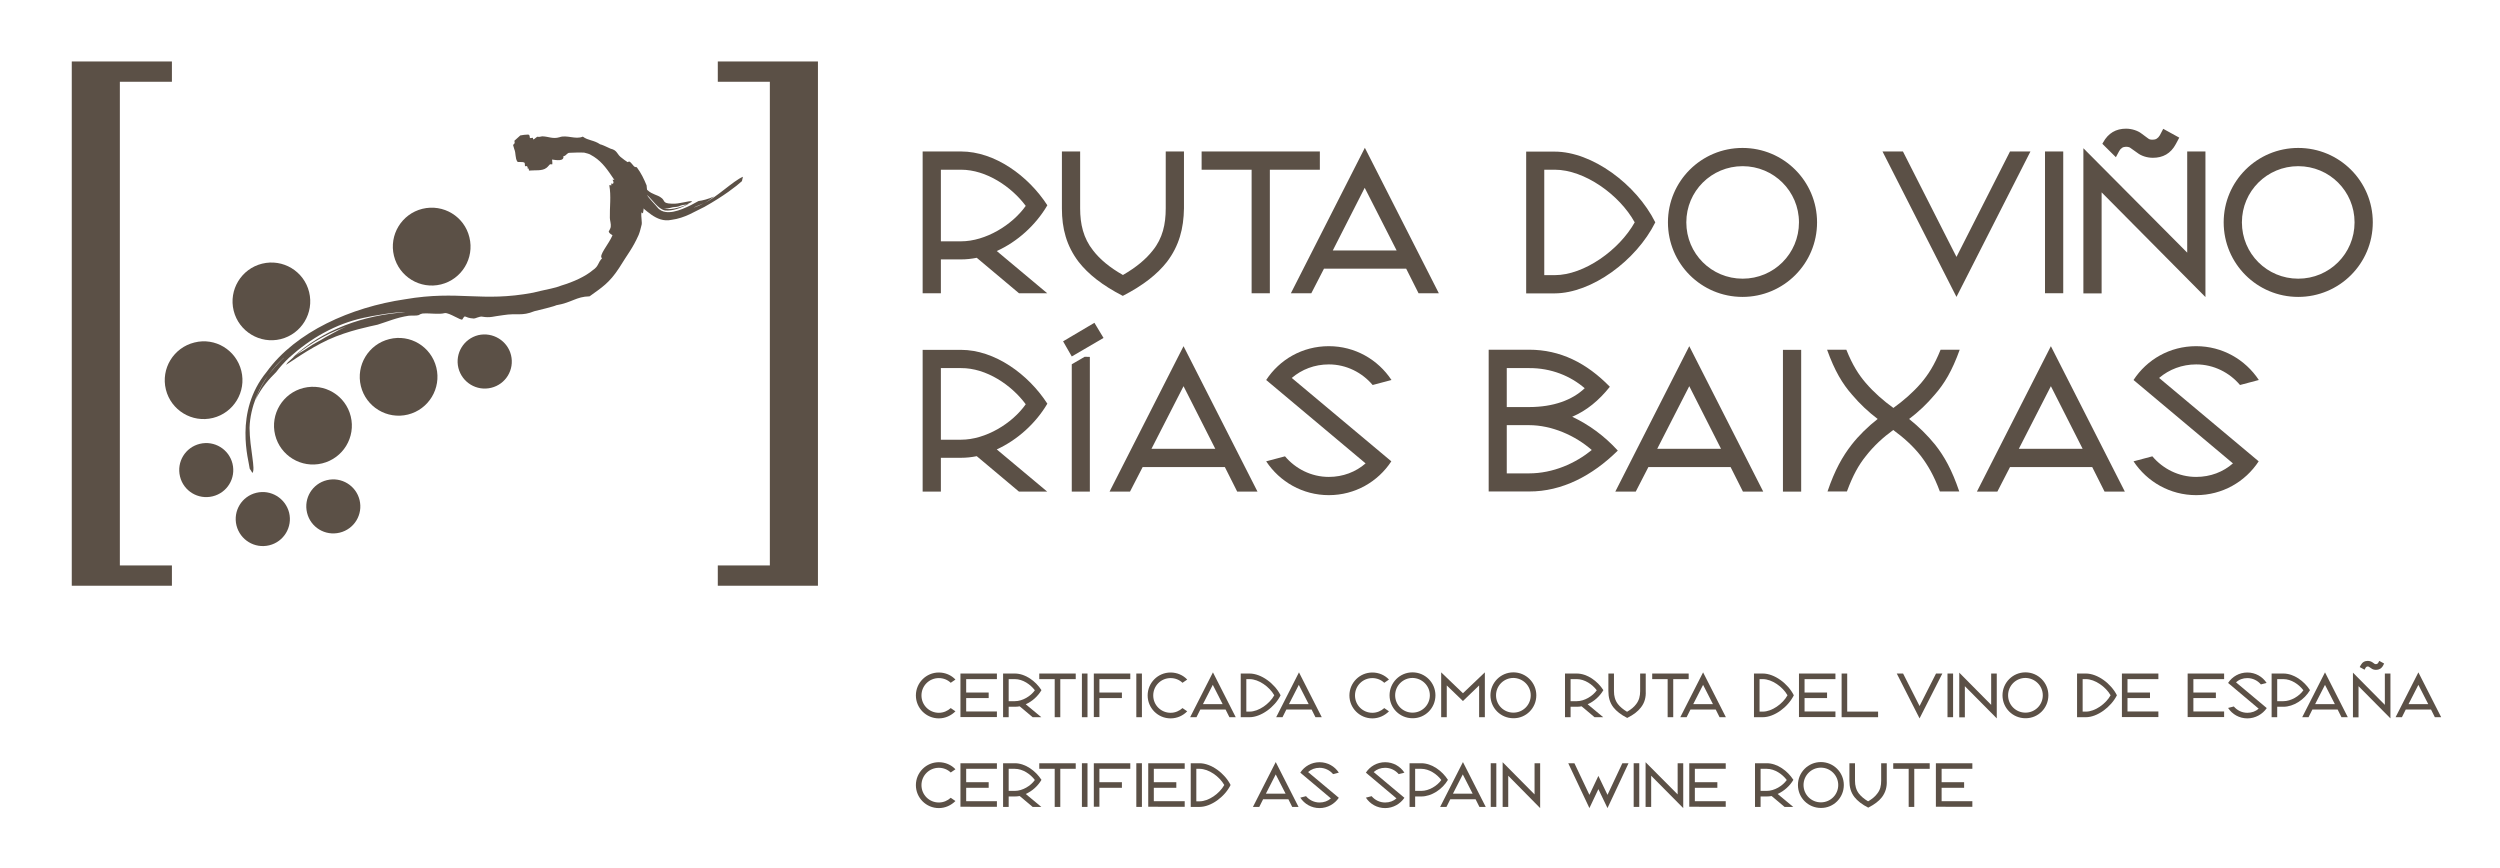 <?xml version="1.0" encoding="UTF-8"?> <svg xmlns="http://www.w3.org/2000/svg" xmlns:xlink="http://www.w3.org/1999/xlink" version="1.1" id="Capa_1" x="0px" y="0px" viewBox="0 0 170 59" style="enable-background:new 0 0 170 59;" xml:space="preserve"> <style type="text/css"> .st0{fill:#5B5046;} </style> <g> <polygon class="st0" points="11.69,5.56 11.69,4.18 4.88,4.18 4.88,39.83 11.69,39.83 11.69,38.45 8.15,38.45 8.15,5.56 "></polygon> <polygon class="st0" points="48.81,38.45 48.81,39.83 55.62,39.83 55.62,4.18 48.81,4.18 48.81,5.56 52.35,5.56 52.35,38.45 "></polygon> <path class="st0" d="M69.75,14c-0.92,1.3-2.73,2.41-4.4,2.41h-1.37v-4.87h1.37C67.08,11.54,68.79,12.71,69.75,14z M71.22,13.96 c-1.3-2.01-3.58-3.66-5.87-3.66h-2.61v9.64h1.24v-2.3h1.37c0.37,0,0.72-0.04,1.07-0.11l2.87,2.41h1.92l-3.43-2.87 C69.18,16.44,70.43,15.31,71.22,13.96z"></path> <path class="st0" d="M79.35,17.81c-0.65,0.83-1.6,1.59-3,2.31c-1.4-0.72-2.35-1.48-3-2.31c-0.83-1.09-1.14-2.27-1.14-3.63V10.3 h1.24v3.87c0,1.07,0.22,2.03,0.88,2.86c0.46,0.6,1.13,1.16,2.03,1.67c0.9-0.52,1.56-1.07,2.03-1.67c0.67-0.83,0.88-1.78,0.88-2.86 V10.3h1.24v3.87C80.49,15.54,80.18,16.72,79.35,17.81z"></path> <path class="st0" d="M86.35,11.54v8.4h-1.24v-8.4h-3.4V10.3h8.04v1.24H86.35z"></path> <path class="st0" d="M94.97,17.03h-4.34l2.17-4.26L94.97,17.03z M97.84,19.94l-5.03-9.89l-5.03,9.89h1.39l0.86-1.67h5.59l0.84,1.67 H97.84z"></path> <path class="st0" d="M111.16,15.12c-1.05,1.88-3.44,3.59-5.44,3.59h-0.71v-7.17h0.71C107.75,11.54,110.13,13.25,111.16,15.12z M112.56,15.12c-1.3-2.6-4.3-4.81-6.84-4.81h-1.94v9.64h1.94C108.23,19.94,111.26,17.73,112.56,15.12z"></path> <path class="st0" d="M122.33,15.12c0,2.13-1.71,3.83-3.83,3.83c-2.12,0-3.83-1.7-3.83-3.83c0-2.12,1.71-3.82,3.83-3.82 C120.61,11.3,122.33,13,122.33,15.12z M123.56,15.12c0-2.8-2.27-5.06-5.07-5.06c-2.8,0-5.07,2.26-5.07,5.06 c0,2.81,2.27,5.07,5.07,5.07C121.29,20.19,123.56,17.93,123.56,15.12z"></path> <path class="st0" d="M133.04,20.19l-5.03-9.89h1.39l3.64,7.17l3.64-7.17h1.39L133.04,20.19z"></path> <path class="st0" d="M139.06,19.94V10.3h1.24v9.64H139.06z"></path> <path class="st0" d="M142.91,13.08v6.87h-1.24v-9.87l7.06,7.1V10.3h1.24v9.9L142.91,13.08z"></path> <path class="st0" d="M143.88,10.69l0.22-0.41c0.11-0.2,0.26-0.3,0.47-0.3c0.12,0,0.25,0.03,0.3,0.08l0.48,0.34 c0.24,0.19,0.63,0.33,1.05,0.33c0.67,0,1.21-0.28,1.56-0.94l0.23-0.43l-1.09-0.6l-0.23,0.44c-0.12,0.2-0.27,0.3-0.48,0.3 c-0.12,0-0.23-0.01-0.31-0.08l-0.46-0.34c-0.23-0.18-0.63-0.33-1.05-0.33c-0.68,0-1.21,0.3-1.56,0.94l-0.05,0.09L143.88,10.69z"></path> <path class="st0" d="M160.11,15.12c0,2.13-1.71,3.83-3.83,3.83c-2.12,0-3.83-1.7-3.83-3.83c0-2.12,1.71-3.82,3.83-3.82 C158.4,11.3,160.11,13,160.11,15.12z M161.35,15.12c0-2.8-2.27-5.06-5.07-5.06c-2.8,0-5.07,2.26-5.07,5.06 c0,2.81,2.27,5.07,5.07,5.07C159.08,20.19,161.35,17.93,161.35,15.12z"></path> <path class="st0" d="M69.75,27.49c-0.92,1.31-2.73,2.41-4.4,2.41h-1.37v-4.87h1.37C67.08,25.02,68.79,26.19,69.75,27.49z M71.22,27.45c-1.3-2.01-3.58-3.66-5.87-3.66h-2.61v9.64h1.24v-2.3h1.37c0.37,0,0.72-0.04,1.07-0.11l2.87,2.41h1.92l-3.43-2.87 C69.18,29.92,70.43,28.79,71.22,27.45z"></path> <path class="st0" d="M82.64,30.52H78.3l2.18-4.26L82.64,30.52z M85.51,33.43l-5.03-9.89l-5.03,9.89h1.39l0.86-1.67h5.59l0.84,1.67 H85.51z"></path> <path class="st0" d="M90.36,33.67c-1.78,0-3.34-0.91-4.26-2.3l1.28-0.34c0.71,0.84,1.78,1.4,2.98,1.4c0.96,0,1.84-0.34,2.5-0.92 l-6.76-5.67c0.91-1.39,2.46-2.3,4.26-2.3c1.78,0,3.34,0.91,4.26,2.3l-1.28,0.34c-0.71-0.84-1.78-1.4-2.98-1.4 c-0.97,0-1.84,0.34-2.52,0.92l6.77,5.67C93.7,32.76,92.14,33.67,90.36,33.67z"></path> <path class="st0" d="M107.76,26.4c-0.84,0.8-2.12,1.28-3.79,1.28h-1.51v-2.65h1.51C105.48,25.02,106.8,25.57,107.76,26.4z M110.01,30.64c-0.92-1.01-1.99-1.78-3.1-2.3c0.98-0.42,1.81-1.1,2.56-2.04c-1.58-1.62-3.37-2.52-5.49-2.52h-2.75v9.64h2.75 C106.21,33.43,108.28,32.35,110.01,30.64z M108.24,30.6c-1.1,0.9-2.62,1.59-4.27,1.59h-1.51v-3.28h1.51 C105.53,28.91,107.12,29.62,108.24,30.6z"></path> <path class="st0" d="M117.03,30.52h-4.34l2.18-4.26L117.03,30.52z M119.9,33.43l-5.03-9.89l-5.03,9.89h1.39l0.86-1.67h5.59 l0.84,1.67H119.9z"></path> <path class="st0" d="M121.24,33.43v-9.64h1.24v9.64H121.24z"></path> <path class="st0" d="M131.57,26.83c-0.54,0.64-1.11,1.18-1.75,1.66c0.65,0.52,1.25,1.11,1.77,1.75c0.63,0.8,1.14,1.71,1.64,3.18 h-1.32c-0.41-1.1-0.82-1.79-1.29-2.41c-0.53-0.68-1.17-1.25-1.88-1.77c-0.69,0.5-1.33,1.09-1.86,1.77 c-0.49,0.61-0.88,1.3-1.29,2.41h-1.32c0.5-1.47,1.02-2.38,1.64-3.18c0.5-0.64,1.12-1.24,1.77-1.75c-0.63-0.48-1.21-1.02-1.75-1.66 c-0.64-0.73-1.17-1.6-1.69-3.05h1.31c0.42,1.05,0.84,1.7,1.32,2.26c0.56,0.65,1.2,1.21,1.88,1.7c0.68-0.49,1.33-1.05,1.89-1.7 c0.48-0.57,0.9-1.21,1.32-2.26h1.3C132.74,25.23,132.21,26.1,131.57,26.83z"></path> <path class="st0" d="M141.62,30.52h-4.34l2.18-4.26L141.62,30.52z M144.49,33.43l-5.03-9.89l-5.03,9.89h1.39l0.86-1.67h5.59 l0.84,1.67H144.49z"></path> <path class="st0" d="M149.34,33.67c-1.78,0-3.34-0.91-4.26-2.3l1.28-0.34c0.71,0.84,1.78,1.4,2.98,1.4c0.97,0,1.84-0.34,2.5-0.92 l-6.76-5.67c0.91-1.39,2.46-2.3,4.26-2.3c1.78,0,3.34,0.91,4.26,2.3l-1.28,0.34c-0.71-0.84-1.78-1.4-2.98-1.4 c-0.96,0-1.84,0.34-2.52,0.92l6.77,5.67C152.68,32.76,151.12,33.67,149.34,33.67z"></path> <path class="st0" d="M63.84,48.85c-0.86,0-1.56-0.7-1.56-1.56c0-0.86,0.7-1.56,1.56-1.56c0.44,0,0.85,0.18,1.13,0.48l-0.32,0.22 c-0.21-0.2-0.49-0.32-0.81-0.32c-0.65,0-1.18,0.52-1.18,1.18c0,0.66,0.53,1.18,1.18,1.18c0.32,0,0.6-0.13,0.81-0.32l0.32,0.22 C64.68,48.66,64.28,48.85,63.84,48.85z"></path> <path class="st0" d="M65.31,48.77V45.8h2.48v0.38h-2.09v0.91h1.53v0.38h-1.53v0.91h2.09v0.38H65.31z"></path> <path class="st0" d="M70.37,46.94c-0.28,0.4-0.84,0.74-1.36,0.74h-0.42v-1.5h0.42C69.55,46.18,70.07,46.54,70.37,46.94z M70.82,46.93c-0.4-0.62-1.1-1.13-1.81-1.13h-0.8v2.97h0.38v-0.71h0.42c0.11,0,0.22-0.01,0.33-0.03l0.88,0.74h0.59l-1.06-0.88 C70.2,47.69,70.58,47.34,70.82,46.93z"></path> <path class="st0" d="M72.1,46.18v2.59h-0.38v-2.59h-1.05V45.8h2.48v0.38H72.1z"></path> <path class="st0" d="M73.57,48.77V45.8h0.38v2.97H73.57z"></path> <path class="st0" d="M74.76,46.18v0.91h1.53v0.38h-1.53v1.29h-0.38V45.8h2.48v0.38H74.76z"></path> <path class="st0" d="M77.27,48.77V45.8h0.38v2.97H77.27z"></path> <path class="st0" d="M79.6,48.85c-0.86,0-1.56-0.7-1.56-1.56c0-0.86,0.7-1.56,1.56-1.56c0.44,0,0.85,0.18,1.13,0.48l-0.32,0.22 c-0.21-0.2-0.49-0.32-0.81-0.32c-0.65,0-1.18,0.52-1.18,1.18c0,0.66,0.53,1.18,1.18,1.18c0.32,0,0.6-0.13,0.81-0.32l0.32,0.22 C80.45,48.66,80.05,48.85,79.6,48.85z"></path> <path class="st0" d="M83.14,47.88h-1.34l0.67-1.31L83.14,47.88z M84.03,48.77l-1.55-3.05l-1.55,3.05h0.43l0.26-0.52h1.72l0.26,0.52 H84.03z"></path> <path class="st0" d="M86.65,47.28c-0.32,0.58-1.06,1.11-1.68,1.11h-0.22v-2.21h0.22C85.6,46.18,86.33,46.71,86.65,47.28z M87.08,47.28c-0.4-0.8-1.32-1.48-2.11-1.48h-0.6v2.97h0.6C85.74,48.77,86.68,48.09,87.08,47.28z"></path> <path class="st0" d="M88.99,47.88h-1.34l0.67-1.31L88.99,47.88z M89.88,48.77l-1.55-3.05l-1.55,3.05h0.43l0.26-0.52h1.72l0.26,0.52 H89.88z"></path> <path class="st0" d="M93.32,48.85c-0.86,0-1.56-0.7-1.56-1.56c0-0.86,0.7-1.56,1.56-1.56c0.44,0,0.85,0.18,1.13,0.48l-0.32,0.22 c-0.21-0.2-0.5-0.32-0.81-0.32c-0.65,0-1.18,0.52-1.18,1.18c0,0.66,0.53,1.18,1.18,1.18c0.32,0,0.6-0.13,0.81-0.32l0.32,0.22 C94.16,48.66,93.76,48.85,93.32,48.85z"></path> <path class="st0" d="M97.23,47.28c0,0.66-0.53,1.18-1.18,1.18c-0.65,0-1.18-0.52-1.18-1.18c0-0.65,0.53-1.18,1.18-1.18 C96.7,46.11,97.23,46.63,97.23,47.28z M97.61,47.28c0-0.86-0.7-1.56-1.56-1.56c-0.86,0-1.56,0.7-1.56,1.56 c0,0.87,0.7,1.56,1.56,1.56C96.91,48.85,97.61,48.15,97.61,47.28z"></path> <path class="st0" d="M100.58,48.77v-2.16l-1.1,1.06l-1.1-1.06v2.16h-0.38v-3.05l1.48,1.42l1.49-1.42v3.05H100.58z"></path> <path class="st0" d="M104.09,47.28c0,0.66-0.53,1.18-1.18,1.18c-0.65,0-1.18-0.52-1.18-1.18c0-0.65,0.53-1.18,1.18-1.18 C103.56,46.11,104.09,46.63,104.09,47.28z M104.47,47.28c0-0.86-0.7-1.56-1.56-1.56c-0.86,0-1.56,0.7-1.56,1.56 c0,0.87,0.7,1.56,1.56,1.56C103.77,48.85,104.47,48.15,104.47,47.28z"></path> <path class="st0" d="M108.58,46.94c-0.28,0.4-0.84,0.74-1.36,0.74h-0.42v-1.5h0.42C107.76,46.18,108.28,46.54,108.58,46.94z M109.03,46.93c-0.4-0.62-1.1-1.13-1.81-1.13h-0.8v2.97h0.38v-0.71h0.42c0.11,0,0.22-0.01,0.33-0.03l0.88,0.74h0.59l-1.06-0.88 C108.41,47.69,108.79,47.34,109.03,46.93z"></path> <path class="st0" d="M111.58,48.11c-0.2,0.26-0.49,0.49-0.93,0.71c-0.43-0.22-0.73-0.46-0.93-0.71c-0.26-0.33-0.35-0.7-0.35-1.12 V45.8h0.38V47c0,0.33,0.07,0.62,0.27,0.88c0.14,0.18,0.35,0.36,0.62,0.52c0.28-0.16,0.48-0.33,0.62-0.52 c0.2-0.26,0.27-0.55,0.27-0.88V45.8h0.38V47C111.93,47.41,111.84,47.78,111.58,48.11z"></path> <path class="st0" d="M113.78,46.18v2.59h-0.38v-2.59h-1.05V45.8h2.48v0.38H113.78z"></path> <path class="st0" d="M116.48,47.88h-1.34l0.67-1.31L116.48,47.88z M117.36,48.77l-1.55-3.05l-1.55,3.05h0.43l0.26-0.52h1.72 l0.26,0.52H117.36z"></path> <path class="st0" d="M121.55,47.28c-0.32,0.58-1.06,1.11-1.68,1.11h-0.22v-2.21h0.22C120.5,46.18,121.23,46.71,121.55,47.28z M121.98,47.28c-0.4-0.8-1.32-1.48-2.11-1.48h-0.6v2.97h0.6C120.65,48.77,121.58,48.09,121.98,47.28z"></path> <path class="st0" d="M122.33,48.77V45.8h2.48v0.38h-2.1v0.91h1.53v0.38h-1.53v0.91h2.1v0.38H122.33z"></path> <path class="st0" d="M125.23,48.77V45.8h0.38v2.59h2.1v0.38H125.23z"></path> <path class="st0" d="M130.53,48.85l-1.55-3.05h0.43l1.12,2.21l1.12-2.21h0.43L130.53,48.85z"></path> <path class="st0" d="M132.43,48.77V45.8h0.38v2.97H132.43z"></path> <path class="st0" d="M133.61,46.66v2.12h-0.38v-3.04l2.17,2.19V45.8h0.38v3.05L133.61,46.66z"></path> <path class="st0" d="M138.91,47.28c0,0.66-0.53,1.18-1.18,1.18c-0.65,0-1.18-0.52-1.18-1.18c0-0.65,0.53-1.18,1.18-1.18 C138.38,46.11,138.91,46.63,138.91,47.28z M139.29,47.28c0-0.86-0.7-1.56-1.56-1.56c-0.86,0-1.56,0.7-1.56,1.56 c0,0.87,0.7,1.56,1.56,1.56C138.59,48.85,139.29,48.15,139.29,47.28z"></path> <path class="st0" d="M143.52,47.28c-0.32,0.58-1.06,1.11-1.68,1.11h-0.22v-2.21h0.22C142.46,46.18,143.2,46.71,143.52,47.28z M143.95,47.28c-0.4-0.8-1.32-1.48-2.11-1.48h-0.6v2.97h0.6C142.61,48.77,143.54,48.09,143.95,47.28z"></path> <path class="st0" d="M144.29,48.77V45.8h2.48v0.38h-2.1v0.91h1.53v0.38h-1.53v0.91h2.1v0.38H144.29z"></path> <path class="st0" d="M148.76,48.77V45.8h2.48v0.38h-2.09v0.91h1.53v0.38h-1.53v0.91h2.09v0.38H148.76z"></path> <path class="st0" d="M152.82,48.85c-0.55,0-1.03-0.28-1.31-0.71l0.39-0.1c0.22,0.26,0.55,0.43,0.92,0.43c0.3,0,0.57-0.1,0.77-0.28 l-2.08-1.75c0.28-0.43,0.76-0.71,1.31-0.71c0.55,0,1.03,0.28,1.31,0.71l-0.39,0.1c-0.22-0.26-0.55-0.43-0.92-0.43 c-0.3,0-0.57,0.1-0.77,0.29l2.09,1.75C153.85,48.57,153.36,48.85,152.82,48.85z"></path> <path class="st0" d="M156.63,46.94c-0.28,0.4-0.84,0.74-1.36,0.74h-0.42v-1.5h0.42C155.81,46.18,156.33,46.54,156.63,46.94z M157.08,46.93c-0.4-0.62-1.1-1.13-1.81-1.13h-0.8v2.97h0.38v-0.71h0.42C155.96,48.06,156.7,47.58,157.08,46.93z"></path> <path class="st0" d="M158.77,47.88h-1.34l0.67-1.31L158.77,47.88z M159.65,48.77l-1.55-3.05l-1.55,3.05h0.43l0.26-0.52h1.72 l0.26,0.52H159.65z"></path> <path class="st0" d="M160.38,46.66v2.12H160v-3.04l2.17,2.19V45.8h0.38v3.05L160.38,46.66z M162.05,45.26 c-0.11,0.2-0.28,0.29-0.48,0.29c-0.13,0-0.25-0.04-0.32-0.1l-0.15-0.1c-0.02-0.02-0.05-0.03-0.09-0.03c-0.07,0-0.11,0.03-0.15,0.09 l-0.07,0.13l-0.33-0.18l0.07-0.13c0.11-0.2,0.27-0.29,0.48-0.29c0.13,0,0.25,0.05,0.32,0.1l0.14,0.1c0.02,0.02,0.06,0.02,0.1,0.02 c0.06,0,0.11-0.03,0.15-0.09l0.07-0.13l0.33,0.18L162.05,45.26z"></path> <path class="st0" d="M165.12,47.88h-1.34l0.67-1.31L165.12,47.88z M166,48.77l-1.55-3.05l-1.55,3.05h0.43l0.26-0.52h1.72l0.26,0.52 H166z"></path> <path class="st0" d="M63.84,54.95c-0.86,0-1.56-0.7-1.56-1.56c0-0.86,0.7-1.56,1.56-1.56c0.44,0,0.85,0.18,1.13,0.48l-0.32,0.22 c-0.21-0.2-0.49-0.32-0.81-0.32c-0.65,0-1.18,0.52-1.18,1.18c0,0.66,0.53,1.18,1.18,1.18c0.32,0,0.6-0.13,0.81-0.32l0.32,0.22 C64.68,54.76,64.28,54.95,63.84,54.95z"></path> <path class="st0" d="M65.31,54.87V51.9h2.48v0.38h-2.09v0.91h1.53v0.38h-1.53v0.91h2.09v0.38H65.31z"></path> <path class="st0" d="M70.37,53.04c-0.28,0.4-0.84,0.74-1.36,0.74h-0.42v-1.5h0.42C69.55,52.28,70.07,52.64,70.37,53.04z M70.82,53.03c-0.4-0.62-1.1-1.13-1.81-1.13h-0.8v2.97h0.38v-0.71h0.42c0.11,0,0.22-0.01,0.33-0.03l0.88,0.74h0.59l-1.06-0.88 C70.2,53.79,70.58,53.44,70.82,53.03z"></path> <path class="st0" d="M72.1,52.28v2.59h-0.38v-2.59h-1.05V51.9h2.48v0.38H72.1z"></path> <path class="st0" d="M73.57,54.87V51.9h0.38v2.97H73.57z"></path> <path class="st0" d="M74.76,52.28v0.91h1.53v0.38h-1.53v1.29h-0.38V51.9h2.48v0.38H74.76z"></path> <path class="st0" d="M77.27,54.87V51.9h0.38v2.97H77.27z"></path> <path class="st0" d="M78.08,54.87V51.9h2.48v0.38h-2.1v0.91h1.53v0.38h-1.53v0.91h2.1v0.38H78.08z"></path> <path class="st0" d="M83.25,53.38c-0.32,0.58-1.06,1.11-1.68,1.11h-0.22v-2.21h0.22C82.2,52.28,82.93,52.81,83.25,53.38z M83.68,53.38c-0.4-0.8-1.32-1.48-2.11-1.48h-0.6v2.97h0.6C82.35,54.87,83.28,54.19,83.68,53.38z"></path> <path class="st0" d="M87.42,53.97h-1.34l0.67-1.31L87.42,53.97z M88.3,54.87l-1.55-3.05l-1.55,3.05h0.43l0.26-0.52h1.72l0.26,0.52 H88.3z"></path> <path class="st0" d="M89.73,54.95c-0.55,0-1.03-0.28-1.31-0.71l0.39-0.1c0.22,0.26,0.55,0.43,0.92,0.43c0.3,0,0.57-0.1,0.77-0.28 l-2.08-1.75c0.28-0.43,0.76-0.71,1.31-0.71c0.55,0,1.03,0.28,1.31,0.71l-0.39,0.1c-0.22-0.26-0.55-0.43-0.92-0.43 c-0.3,0-0.57,0.1-0.78,0.29l2.09,1.75C90.76,54.66,90.28,54.95,89.73,54.95z"></path> <path class="st0" d="M94.19,54.95c-0.55,0-1.03-0.28-1.31-0.71l0.39-0.1c0.22,0.26,0.55,0.43,0.92,0.43c0.3,0,0.57-0.1,0.77-0.28 l-2.08-1.75c0.28-0.43,0.76-0.71,1.31-0.71c0.55,0,1.03,0.28,1.31,0.71l-0.39,0.1c-0.22-0.26-0.55-0.43-0.92-0.43 c-0.3,0-0.57,0.1-0.78,0.29l2.09,1.75C95.22,54.66,94.74,54.95,94.19,54.95z"></path> <path class="st0" d="M98.01,53.04c-0.28,0.4-0.84,0.74-1.36,0.74h-0.42v-1.5h0.42C97.18,52.28,97.71,52.64,98.01,53.04z M98.46,53.03c-0.4-0.62-1.1-1.13-1.81-1.13h-0.8v2.97h0.38v-0.71h0.42C97.34,54.16,98.08,53.68,98.46,53.03z"></path> <path class="st0" d="M100.14,53.97h-1.34l0.67-1.31L100.14,53.97z M101.03,54.87l-1.55-3.05l-1.55,3.05h0.43l0.26-0.52h1.72 l0.26,0.52H101.03z"></path> <path class="st0" d="M101.37,54.87V51.9h0.38v2.97H101.37z"></path> <path class="st0" d="M102.56,52.75v2.12h-0.38v-3.04l2.17,2.19V51.9h0.38v3.05L102.56,52.75z"></path> <path class="st0" d="M109.31,54.95l-0.62-1.29l-0.61,1.29l-1.44-3.05h0.42l1.02,2.15l0.61-1.29l0.62,1.29l1.01-2.15h0.42 L109.31,54.95z"></path> <path class="st0" d="M111.09,54.87V51.9h0.38v2.97H111.09z"></path> <path class="st0" d="M112.28,52.75v2.12h-0.38v-3.04l2.18,2.19V51.9h0.38v3.05L112.28,52.75z"></path> <path class="st0" d="M114.87,54.87V51.9h2.48v0.38h-2.1v0.91h1.53v0.38h-1.53v0.91h2.1v0.38H114.87z"></path> <path class="st0" d="M121.5,53.04c-0.28,0.4-0.84,0.74-1.36,0.74h-0.42v-1.5h0.42C120.68,52.28,121.2,52.64,121.5,53.04z M121.95,53.03c-0.4-0.62-1.1-1.13-1.81-1.13h-0.8v2.97h0.38v-0.71h0.42c0.11,0,0.22-0.01,0.33-0.03l0.88,0.74h0.59l-1.06-0.88 C121.32,53.79,121.71,53.44,121.95,53.03z"></path> <path class="st0" d="M125,53.38c0,0.66-0.53,1.18-1.18,1.18c-0.65,0-1.18-0.52-1.18-1.18c0-0.65,0.53-1.18,1.18-1.18 C124.47,52.2,125,52.73,125,53.38z M125.38,53.38c0-0.86-0.7-1.56-1.56-1.56c-0.86,0-1.56,0.7-1.56,1.56c0,0.87,0.7,1.56,1.56,1.56 C124.68,54.95,125.38,54.25,125.38,53.38z"></path> <path class="st0" d="M127.97,54.21c-0.2,0.26-0.5,0.49-0.93,0.71c-0.43-0.22-0.73-0.46-0.93-0.71c-0.26-0.33-0.35-0.7-0.35-1.12 V51.9h0.38v1.19c0,0.33,0.07,0.62,0.27,0.88c0.14,0.18,0.35,0.36,0.62,0.52c0.28-0.16,0.48-0.33,0.62-0.52 c0.21-0.26,0.27-0.55,0.27-0.88V51.9h0.38v1.19C128.32,53.51,128.22,53.88,127.97,54.21z"></path> <path class="st0" d="M130.17,52.28v2.59h-0.38v-2.59h-1.05V51.9h2.48v0.38H130.17z"></path> <path class="st0" d="M131.64,54.87V51.9h2.48v0.38h-2.09v0.91h1.53v0.38h-1.53v0.91h2.09v0.38H131.64z"></path> <g> <path class="st0" d="M17.16,32.16c0.24-0.23-0.18-1.64-0.19-3.07c0.04-1.46,0.72-2.85,1.25-3.54c0.39-0.56,0.76-0.92,1.04-1.19 c0.26-0.2-0.34,0.26-1.04,1.19c-0.29,0.43-0.61,0.96-0.85,1.65c0.39-0.84,0.98-1.48,1.41-1.9c0.26-0.35,0.56-0.67,0.88-0.98 c1.45-1.31,3.15-2.29,5.03-2.7c0.68-0.15,2.19-0.42,2.87-0.39c-2.83,0.2-5.58,1.16-7.67,3.09l0.18-0.13 c1.12-0.93,2.46-1.67,3.83-2.1l0.73-0.22l-0.73,0.22c-0.63,0.18-1.16,0.52-1.78,0.85c-0.37,0.24-0.8,0.43-1.19,0.71 c-0.28,0.21-0.6,0.34-0.87,0.55l-0.49,0.44l-0.12,0.16l0.01,0c0.24-0.13,1.49-1.06,2.86-1.7c1.38-0.63,2.92-0.92,3.35-1.02 c0.68-0.21,1.31-0.49,2.12-0.61c0.27-0.03,0.51,0.02,0.71-0.05c0.02-0.04,0.12-0.07,0.22-0.1c0.55-0.04,1.1,0.08,1.53-0.03 c0.3-0.04,1.12,0.54,1.19,0.43c0.24-0.39,0.07-0.1,0.78-0.06c0.09,0.01,0.37-0.15,0.55-0.13c0.59,0.1,0.76-0.02,1.44-0.1 c1-0.16,1.24,0.09,2.13-0.27c0.11-0.02,1.48-0.36,1.47-0.4c1.1-0.19,1.36-0.59,2.28-0.61c0.83-0.6,1.34-0.9,2.01-1.93 c0.6-0.98,0.91-1.31,1.33-2.25c0.11-0.27,0.14-0.49,0.19-0.65c0.07-0.17-0.05-0.59,0-0.88l0.1,0.07c0.01-0.1,0.06-0.29,0.05-0.4 c0-0.1,0.03-0.08,0.07-0.05c0.07,0.05,0.15,0.1,0.18-0.08c0.01-0.44,0-0.9-0.05-1.37c-0.18-0.44-0.37-0.84-0.67-1.24 c-0.06,0-0.11-0.01-0.18-0.05c-0.1-0.11-0.17-0.22-0.3-0.33c-0.15-0.01-0.22,0.09-0.31,0.09c-0.25,0.16-0.78,0.03-0.86,0.34 c-0.01,0.09,0.31,0.49,0.28,0.79c-0.01,0.07-0.16,0-0.28,0.01c0.15,0.24,0.02,0.33-0.1,0.25c0.02,0.07,0.03,0.13,0.03,0.13 c-0.04,0-0.15-0.01-0.15-0.01c0.14,0.73,0.02,1.53,0.04,2.23c0,0.15,0.09,0.42,0.06,0.6c0,0.09-0.11,0.26-0.14,0.33 c0.06,0.15,0.17,0.17,0.26,0.25c-0.26,0.61-0.98,1.4-0.71,1.56c-0.3,0.31-0.21,0.53-0.63,0.81c-0.49,0.42-1.31,0.8-2.15,1.05 c-0.44,0.18-0.96,0.25-1.4,0.36l-0.5,0.12c-3.53,0.67-5.04-0.18-8.72,0.45c-3.67,0.54-7.43,2.2-9.41,4.94 c-2.25,2.74-1.2,6.06-1.15,6.58C17.07,31.99,17.09,32.04,17.16,32.16z"></path> <path class="st0" d="M50.52,12.02c-0.64,0.26-1.87,1.47-2.66,1.8c-0.26,0.13-0.47,0.23-0.63,0.28c-0.14,0.04,0.17-0.09,0.63-0.28 c0.2-0.08,0.48-0.29,0.7-0.46c-0.38,0.17-0.79,0.28-1.06,0.31l-0.52,0.28c-0.72,0.36-1.68,0.74-2.21,0.23 c-0.2-0.25-0.64-0.69-0.83-0.98c0.5,0.45,0.79,1,1.28,1.11c0.5,0.05,1.09-0.16,1.62-0.45l-0.1,0.03c-0.5,0.24-1.33,0.45-1.63,0.25 l-0.22-0.12l0.22,0.12c0.15,0.09,0.38,0.02,0.65-0.05c0.16-0.01,0.36-0.02,0.53-0.11c0.14-0.06,0.3-0.04,0.44-0.09L47,13.75 l0.07-0.06l-0.01,0c-0.17-0.07-0.87,0.2-1.38,0.16c-0.68-0.02-0.42-0.22-0.74-0.42c-0.23-0.18-0.58-0.2-0.9-0.49 c-0.1-0.09-0.14-0.21-0.25-0.24c-0.03,0.02-0.08,0-0.14-0.01c-0.24-0.19-0.11-0.32-0.38-0.45c-0.12-0.07,0.12-0.72,0.02-0.67 c-0.37,0.14-0.1,0.05-0.26-0.23c-0.02-0.04-0.22-0.04-0.25-0.11c-0.08-0.27-0.24-0.26-0.47-0.47c-0.4-0.27-0.29-0.53-0.79-0.65 c-0.05-0.03-0.69-0.32-0.7-0.29c-0.45-0.31-0.82-0.25-1.19-0.53c-0.48,0.22-1.1-0.14-1.58,0.04c-0.47,0.14-0.73-0.05-1.18-0.06 c-0.12,0.01-0.2,0.06-0.29,0.03c-0.09-0.03-0.2,0.17-0.33,0.18l-0.01-0.11l-0.17,0.02c-0.04,0.01-0.04-0.03-0.05-0.07 c0-0.07-0.01-0.15-0.1-0.17c-0.2,0-0.36,0.03-0.54,0.06l-0.4,0.36L35,9.73l-0.11,0.13c0.02,0.11,0.07,0.21,0.08,0.28 c0.12,0.27,0.05,0.62,0.21,0.85c0.05,0.07,0.31-0.02,0.48,0.07c0.04,0.03,0.02,0.14,0.04,0.25c0.15-0.06,0.2,0.04,0.18,0.16 c0.04-0.01,0.07-0.01,0.07-0.01c0,0.04,0.02,0.14,0.02,0.14c0.42-0.04,0.9,0.04,1.18-0.18c0.07-0.04,0.16-0.16,0.23-0.23 c0.03-0.04,0.14-0.01,0.17-0.01c0.03-0.11-0.01-0.22-0.01-0.33c0.29,0.04,0.83,0.14,0.77-0.23c0.2-0.01,0.23-0.24,0.44-0.23 c0.27-0.01,0.68-0.03,0.98-0.01c0.17,0.05,0.34,0.07,0.49,0.18l0.17,0.1c1.19,0.77,1.42,2.19,2.89,3.17 c0.6,0.33,1.31,1.35,2.38,1.12c0.93-0.12,1.61-0.59,2.24-0.88c1.32-0.74,2.19-1.42,2.55-1.75L50.52,12.02z"></path> <path class="st0" d="M23.85,28.31c0.35,1.42-0.52,2.85-1.94,3.2c-1.42,0.35-2.85-0.52-3.2-1.93c-0.35-1.42,0.52-2.85,1.93-3.2 C22.07,26.03,23.5,26.89,23.85,28.31z"></path> <path class="st0" d="M16.41,25.22c0.35,1.42-0.52,2.85-1.93,3.2c-1.42,0.35-2.85-0.52-3.2-1.93c-0.35-1.42,0.52-2.85,1.94-3.2 C14.63,22.93,16.06,23.8,16.41,25.22z"></path> <path class="st0" d="M21.02,19.86c0.35,1.42-0.52,2.85-1.93,3.2s-2.85-0.52-3.2-1.93c-0.35-1.42,0.52-2.85,1.93-3.2 C19.24,17.58,20.67,18.44,21.02,19.86z"></path> <path class="st0" d="M31.92,16.14c0.35,1.42-0.52,2.85-1.93,3.2c-1.42,0.35-2.85-0.52-3.2-1.94c-0.35-1.42,0.52-2.85,1.93-3.2 C30.15,13.85,31.58,14.72,31.92,16.14z"></path> <path class="st0" d="M29.67,24.99c0.35,1.42-0.52,2.85-1.93,3.2c-1.42,0.35-2.85-0.52-3.2-1.93c-0.35-1.42,0.52-2.85,1.93-3.2 C27.89,22.7,29.32,23.57,29.67,24.99z"></path> <path class="st0" d="M34.75,24.15c0.24,0.99-0.36,1.98-1.35,2.22c-0.99,0.24-1.98-0.36-2.23-1.35c-0.24-0.99,0.36-1.98,1.35-2.23 C33.51,22.56,34.51,23.17,34.75,24.15z"></path> <path class="st0" d="M24.45,34c0.24,0.99-0.36,1.98-1.35,2.22c-0.99,0.24-1.98-0.36-2.22-1.35c-0.24-0.99,0.36-1.98,1.35-2.22 C23.22,32.41,24.21,33.02,24.45,34z"></path> <path class="st0" d="M19.66,34.86c0.24,0.98-0.36,1.98-1.35,2.22c-0.99,0.24-1.98-0.36-2.23-1.35c-0.24-0.99,0.36-1.98,1.35-2.22 C18.42,33.27,19.41,33.88,19.66,34.86z"></path> <path class="st0" d="M15.81,31.53c0.24,0.99-0.36,1.98-1.35,2.22c-0.99,0.24-1.98-0.36-2.22-1.35c-0.24-0.99,0.36-1.98,1.35-2.22 C14.58,29.94,15.57,30.55,15.81,31.53z"></path> </g> <polygon class="st0" points="72.88,24.77 72.88,33.43 74.11,33.43 74.11,24.27 73.76,24.26 "></polygon> <polygon class="st0" points="72.88,24.24 72.29,23.21 74.42,21.95 75.04,22.98 "></polygon> </g> </svg> 